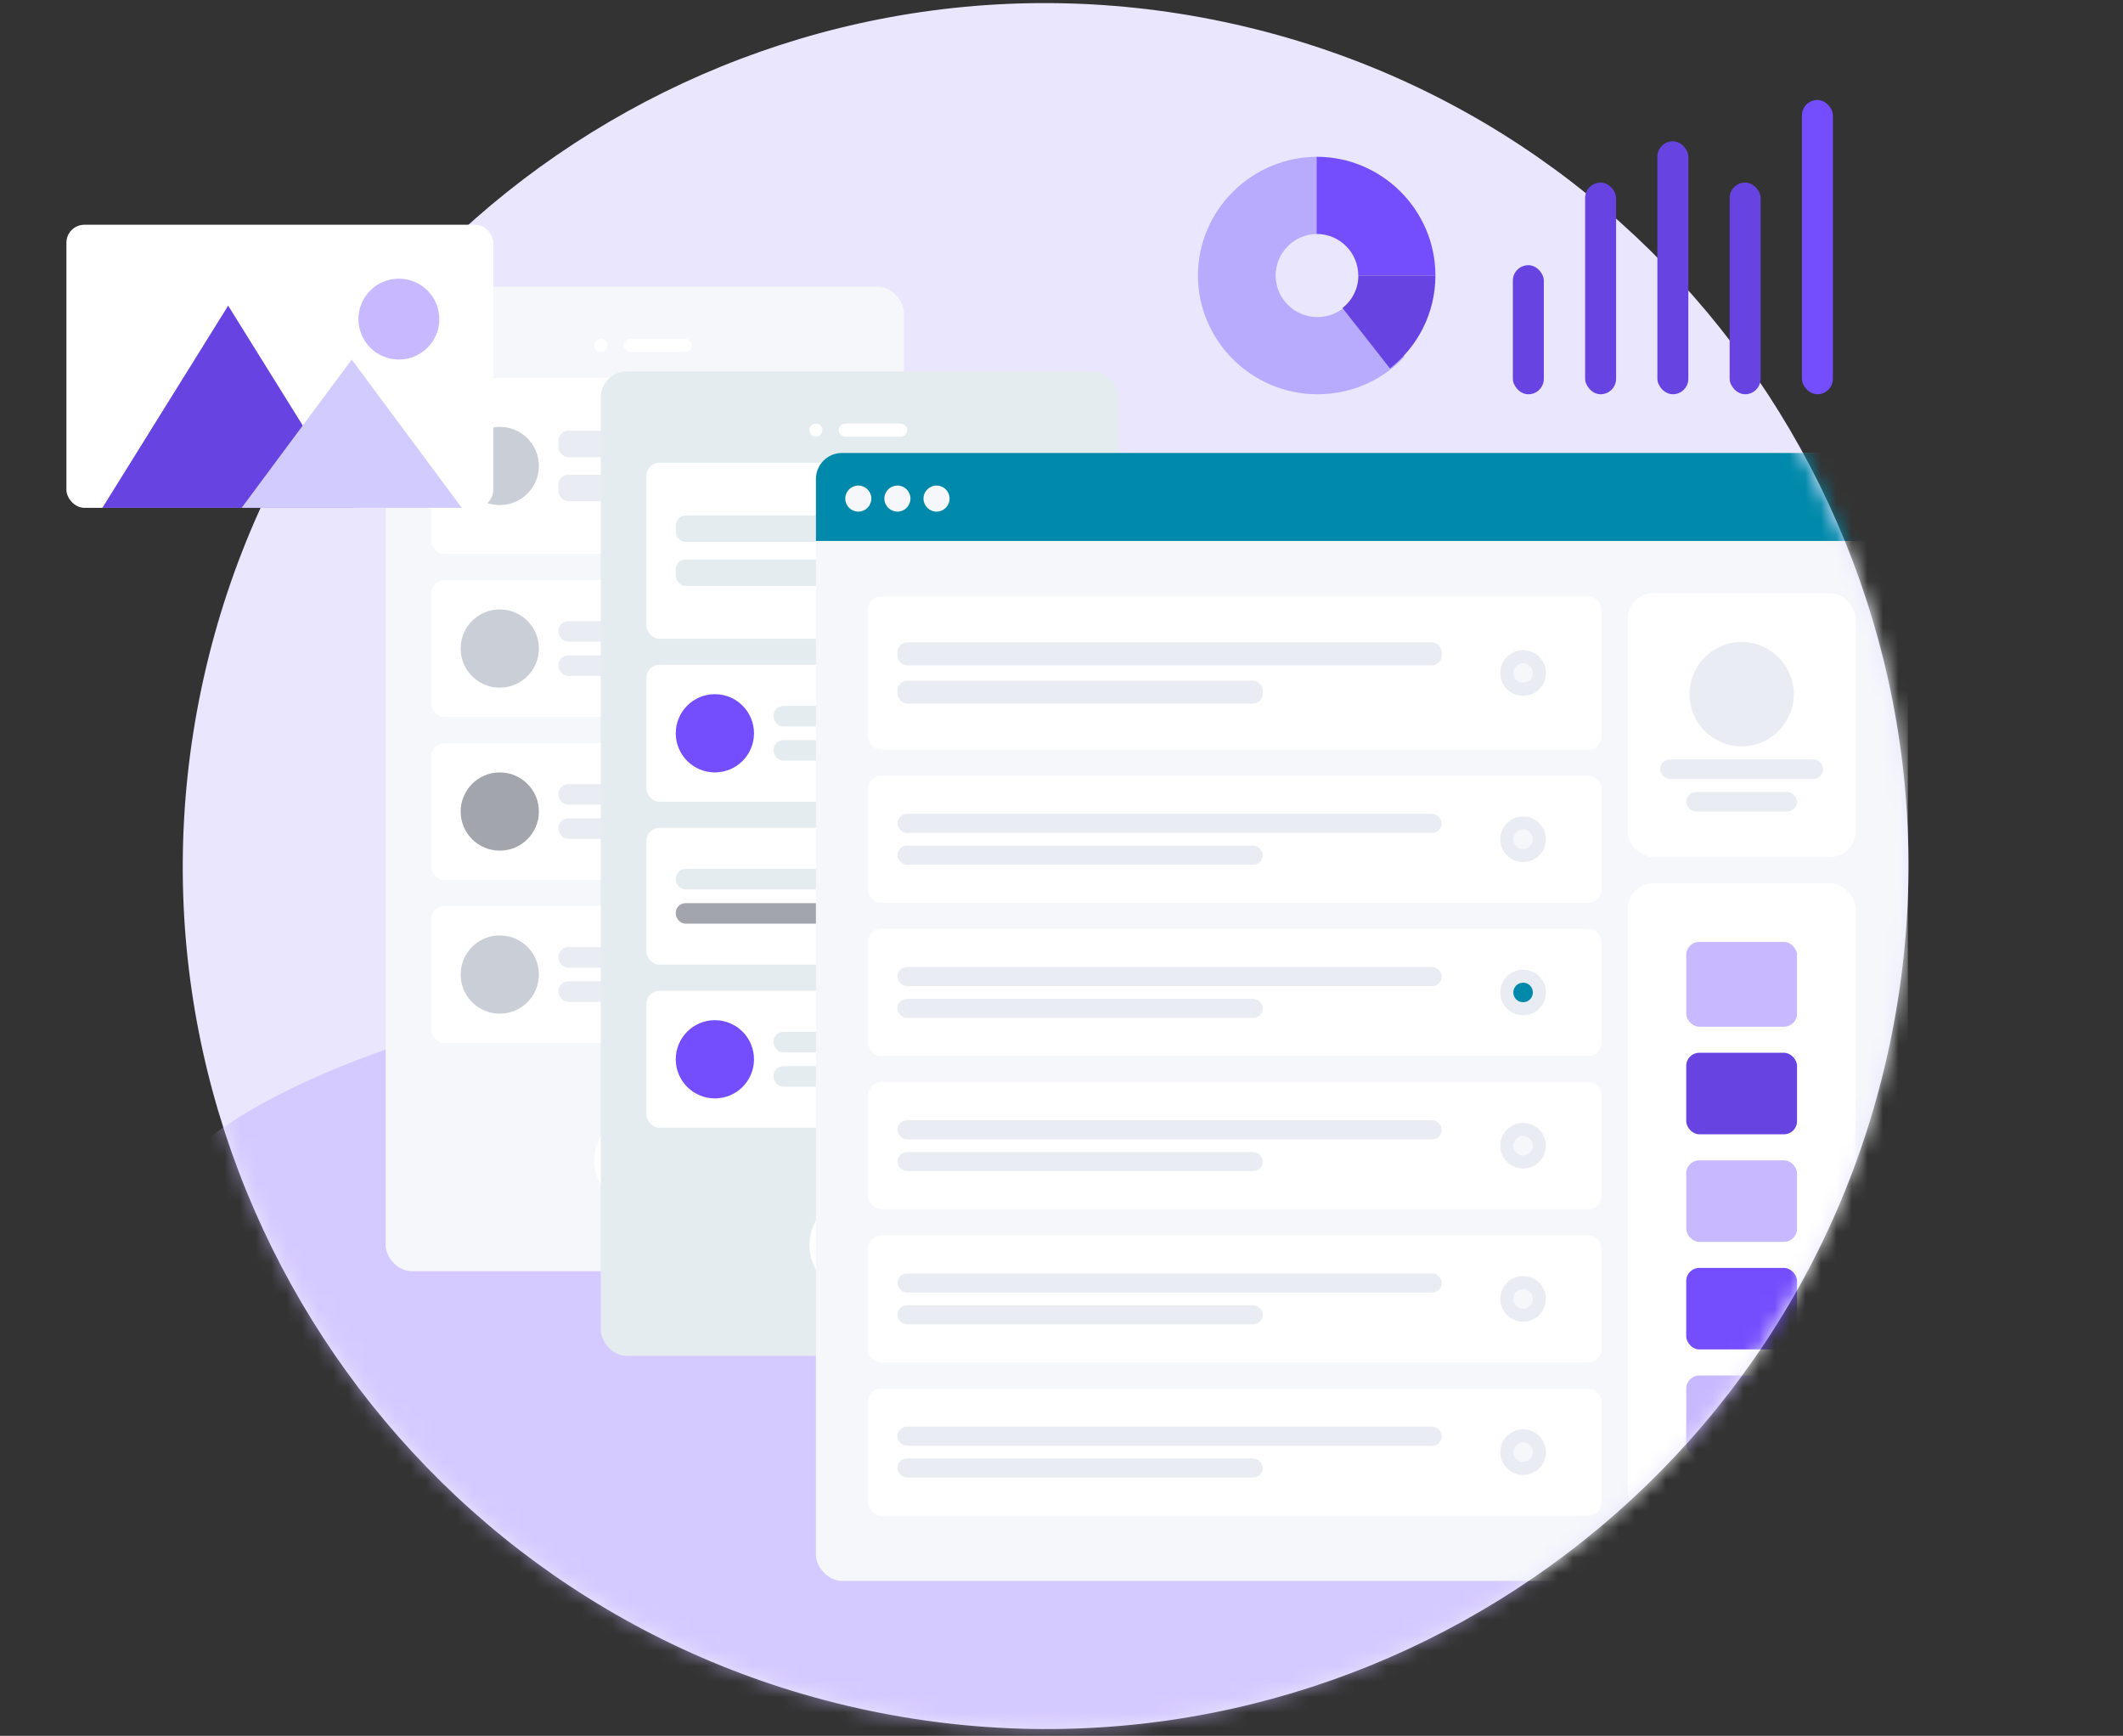 <svg width="137" height="112" viewBox="0 0 137 112" fill="none" xmlns="http://www.w3.org/2000/svg">
<rect x="0" y="0" width="137" height="112" fill="#333333" stroke="none"/>
<path d="M121.955 67.344C115.625 97.432 86.102 116.691 56.014 110.361C25.926 104.031 6.667 74.508 12.997 44.42C19.327 14.332 48.85 -4.927 78.938 1.403C109.026 7.734 128.285 37.257 121.955 67.344Z" fill="#E9E6FE"/>
<mask id="mask0_12_9692" style="mask-type:alpha" maskUnits="userSpaceOnUse" x="11" y="0" width="113" height="112">
<path d="M121.955 67.344C115.625 97.432 86.102 116.691 56.014 110.361C25.926 104.031 6.667 74.508 12.997 44.42C19.327 14.332 48.85 -4.927 78.938 1.403C109.026 7.734 128.285 37.257 121.955 67.344Z" fill="#C8B8FF"/>
</mask>
<g mask="url(#mask0_12_9692)">
<g opacity="0.6" clip-path="url(#clip0_12_9692)">
<path fill-rule="evenodd" clip-rule="evenodd" d="M9.543 77.927C1.121 96.002 30.073 120.828 62.149 123.29C94.225 125.751 119.983 97.703 112.873 74.872C105.763 52.041 17.965 59.851 9.543 77.927Z" fill="#C8B8FF"/>
</g>
<g clip-path="url(#clip1_12_9692)">
<rect x="24.888" y="18.498" width="33.444" height="63.523" rx="1.683" fill="#F5F7FB"/>
<path fill-rule="evenodd" clip-rule="evenodd" d="M41.505 78.024C43.248 78.024 44.66 76.611 44.66 74.869C44.66 73.126 43.248 71.713 41.505 71.713C39.763 71.713 38.35 73.126 38.35 74.869C38.35 76.611 39.763 78.024 41.505 78.024Z" fill="white"/>
<path fill-rule="evenodd" clip-rule="evenodd" d="M38.771 22.704C39.003 22.704 39.191 22.516 39.191 22.284C39.191 22.052 39.003 21.863 38.771 21.863C38.538 21.863 38.35 22.052 38.35 22.284C38.35 22.516 38.538 22.704 38.771 22.704Z" fill="white"/>
<rect x="40.243" y="21.863" width="4.417" height="0.841" rx="0.421" fill="white"/>
<g clip-path="url(#clip2_12_9692)">
<g clip-path="url(#clip3_12_9692)">
<rect x="27.834" y="24.387" width="27.555" height="11.358" rx="0.841" fill="white"/>
<g clip-path="url(#clip4_12_9692)">
<rect x="36.037" y="27.795" width="15.355" height="1.704" rx="0.631" fill="#E9ECF2"/>
<rect x="36.037" y="30.634" width="10.307" height="1.704" rx="0.631" fill="#E9ECF2"/>
</g>
<path fill-rule="evenodd" clip-rule="evenodd" d="M32.251 32.59C33.645 32.59 34.775 31.46 34.775 30.066C34.775 28.672 33.645 27.542 32.251 27.542C30.857 27.542 29.727 28.672 29.727 30.066C29.727 31.46 30.857 32.59 32.251 32.59Z" fill="#CACFD7"/>
</g>
<g clip-path="url(#clip5_12_9692)">
<rect x="27.834" y="37.428" width="27.555" height="8.834" rx="0.841" fill="white"/>
<g clip-path="url(#clip6_12_9692)">
<rect x="36.037" y="40.078" width="15.355" height="1.325" rx="0.631" fill="#E9ECF2"/>
<rect x="36.037" y="42.287" width="10.307" height="1.325" rx="0.631" fill="#E9ECF2"/>
</g>
<path fill-rule="evenodd" clip-rule="evenodd" d="M32.251 44.369C33.645 44.369 34.775 43.239 34.775 41.845C34.775 40.451 33.645 39.321 32.251 39.321C30.857 39.321 29.727 40.451 29.727 41.845C29.727 43.239 30.857 44.369 32.251 44.369Z" fill="#CACFD7"/>
</g>
<g clip-path="url(#clip7_12_9692)">
<rect x="27.834" y="47.946" width="27.555" height="8.834" rx="0.841" fill="white"/>
<g clip-path="url(#clip8_12_9692)">
<rect x="36.037" y="50.595" width="15.355" height="1.325" rx="0.631" fill="#E9ECF2"/>
<rect x="36.037" y="52.804" width="10.307" height="1.325" rx="0.631" fill="#E9ECF2"/>
</g>
<path fill-rule="evenodd" clip-rule="evenodd" d="M32.251 54.886C33.645 54.886 34.775 53.756 34.775 52.362C34.775 50.968 33.645 49.838 32.251 49.838C30.857 49.838 29.727 50.968 29.727 52.362C29.727 53.756 30.857 54.886 32.251 54.886Z" fill="#A2A6AC"/>
</g>
<g clip-path="url(#clip9_12_9692)">
<rect x="27.834" y="58.462" width="27.555" height="8.834" rx="0.841" fill="white"/>
<g clip-path="url(#clip10_12_9692)">
<rect x="36.037" y="61.113" width="15.355" height="1.325" rx="0.631" fill="#E9ECF2"/>
<rect x="36.037" y="63.321" width="10.307" height="1.325" rx="0.631" fill="#E9ECF2"/>
</g>
<path fill-rule="evenodd" clip-rule="evenodd" d="M32.251 65.403C33.645 65.403 34.775 64.273 34.775 62.879C34.775 61.485 33.645 60.355 32.251 60.355C30.857 60.355 29.727 61.485 29.727 62.879C29.727 64.273 30.857 65.403 32.251 65.403Z" fill="#CACFD7"/>
</g>
</g>
</g>
<g clip-path="url(#clip11_12_9692)">
<rect x="38.77" y="23.966" width="33.444" height="63.523" rx="1.683" fill="#E4ECF0"/>
<path fill-rule="evenodd" clip-rule="evenodd" d="M55.387 83.492C57.129 83.492 58.542 82.08 58.542 80.337C58.542 78.595 57.129 77.182 55.387 77.182C53.644 77.182 52.232 78.595 52.232 80.337C52.232 82.08 53.644 83.492 55.387 83.492Z" fill="white"/>
<path fill-rule="evenodd" clip-rule="evenodd" d="M52.653 28.173C52.885 28.173 53.073 27.985 53.073 27.753C53.073 27.52 52.885 27.332 52.653 27.332C52.42 27.332 52.232 27.52 52.232 27.753C52.232 27.985 52.42 28.173 52.653 28.173Z" fill="white"/>
<rect x="54.125" y="27.332" width="4.417" height="0.841" rx="0.421" fill="white"/>
<g clip-path="url(#clip12_12_9692)">
<g clip-path="url(#clip13_12_9692)">
<rect x="41.715" y="29.856" width="27.555" height="11.358" rx="0.841" fill="white"/>
<g clip-path="url(#clip14_12_9692)">
<rect x="43.608" y="33.263" width="15.355" height="1.704" rx="0.631" fill="#E4ECF0"/>
<rect x="43.608" y="36.103" width="10.307" height="1.704" rx="0.631" fill="#E4ECF0"/>
</g>
<path fill-rule="evenodd" clip-rule="evenodd" d="M66.325 37.007C67.139 37.007 67.798 36.348 67.798 35.535C67.798 34.722 67.139 34.063 66.325 34.063C65.512 34.063 64.853 34.722 64.853 35.535C64.853 36.348 65.512 37.007 66.325 37.007Z" fill="#E4ECF0"/>
<path fill-rule="evenodd" clip-rule="evenodd" d="M66.326 36.166C66.674 36.166 66.957 35.883 66.957 35.535C66.957 35.187 66.674 34.904 66.326 34.904C65.977 34.904 65.695 35.187 65.695 35.535C65.695 35.883 65.977 36.166 66.326 36.166Z" fill="#F5F7FB"/>
</g>
<g clip-path="url(#clip15_12_9692)">
<rect x="41.715" y="42.897" width="27.555" height="8.834" rx="0.841" fill="white"/>
<g clip-path="url(#clip16_12_9692)">
<rect x="49.919" y="45.547" width="15.355" height="1.325" rx="0.631" fill="#E4ECF0"/>
<rect x="49.919" y="47.755" width="10.307" height="1.325" rx="0.631" fill="#E4ECF0"/>
</g>
<path fill-rule="evenodd" clip-rule="evenodd" d="M46.133 49.838C47.526 49.838 48.657 48.708 48.657 47.314C48.657 45.92 47.526 44.79 46.133 44.79C44.739 44.79 43.608 45.92 43.608 47.314C43.608 48.708 44.739 49.838 46.133 49.838Z" fill="#744DFD"/>
</g>
<g clip-path="url(#clip17_12_9692)">
<rect x="41.715" y="53.413" width="27.555" height="8.834" rx="0.841" fill="white"/>
<g clip-path="url(#clip18_12_9692)">
<rect x="43.608" y="56.064" width="15.355" height="1.325" rx="0.631" fill="#E4ECF0"/>
<rect x="43.608" y="58.273" width="10.307" height="1.325" rx="0.631" fill="#A2A6AC"/>
</g>
<path fill-rule="evenodd" clip-rule="evenodd" d="M66.325 59.303C67.139 59.303 67.798 58.644 67.798 57.831C67.798 57.017 67.139 56.358 66.325 56.358C65.512 56.358 64.853 57.017 64.853 57.831C64.853 58.644 65.512 59.303 66.325 59.303Z" fill="#E4ECF0"/>
<path fill-rule="evenodd" clip-rule="evenodd" d="M66.326 58.462C66.674 58.462 66.957 58.179 66.957 57.831C66.957 57.482 66.674 57.2 66.326 57.2C65.977 57.2 65.695 57.482 65.695 57.831C65.695 58.179 65.977 58.462 66.326 58.462Z" fill="#F5F7FB"/>
</g>
<g clip-path="url(#clip19_12_9692)">
<rect x="41.715" y="63.931" width="27.555" height="8.834" rx="0.841" fill="white"/>
<g clip-path="url(#clip20_12_9692)">
<rect x="49.919" y="66.581" width="15.355" height="1.325" rx="0.631" fill="#E4ECF0"/>
<rect x="49.919" y="68.789" width="10.307" height="1.325" rx="0.631" fill="#E4ECF0"/>
</g>
<path fill-rule="evenodd" clip-rule="evenodd" d="M46.133 70.872C47.526 70.872 48.657 69.742 48.657 68.348C48.657 66.954 47.526 65.824 46.133 65.824C44.739 65.824 43.608 66.954 43.608 68.348C43.608 69.742 44.739 70.872 46.133 70.872Z" fill="#744DFD"/>
</g>
</g>
</g>
<g clip-path="url(#clip21_12_9692)">
<rect x="52.653" y="29.226" width="70.464" height="72.778" rx="1.683" fill="#F5F7FB"/>
<rect x="105.028" y="38.27" width="14.724" height="17.038" rx="1.683" fill="white"/>
<path fill-rule="evenodd" clip-rule="evenodd" d="M112.39 48.156C114.249 48.156 115.756 46.649 115.756 44.79C115.756 42.931 114.249 41.425 112.39 41.425C110.531 41.425 109.025 42.931 109.025 44.79C109.025 46.649 110.531 48.156 112.39 48.156Z" fill="#E9ECF2"/>
<rect x="107.132" y="48.997" width="10.517" height="1.262" rx="0.631" fill="#E9ECF2"/>
<rect x="108.814" y="51.1" width="7.152" height="1.262" rx="0.631" fill="#E9ECF2"/>
<path d="M52.653 30.908C52.653 29.979 53.407 29.226 54.336 29.226H121.434C122.364 29.226 123.117 29.979 123.117 30.908V34.905H52.653V30.908Z" fill="#0089AA"/>
<path fill-rule="evenodd" clip-rule="evenodd" d="M55.387 33.012C55.852 33.012 56.229 32.635 56.229 32.17C56.229 31.706 55.852 31.329 55.387 31.329C54.923 31.329 54.546 31.706 54.546 32.17C54.546 32.635 54.923 33.012 55.387 33.012Z" fill="#F5F7FB"/>
<path fill-rule="evenodd" clip-rule="evenodd" d="M57.911 33.012C58.376 33.012 58.752 32.635 58.752 32.17C58.752 31.706 58.376 31.329 57.911 31.329C57.446 31.329 57.07 31.706 57.07 32.17C57.07 32.635 57.446 33.012 57.911 33.012Z" fill="#F5F7FB"/>
<path fill-rule="evenodd" clip-rule="evenodd" d="M60.436 33.012C60.901 33.012 61.277 32.635 61.277 32.17C61.277 31.706 60.901 31.329 60.436 31.329C59.971 31.329 59.595 31.706 59.595 32.17C59.595 32.635 59.971 33.012 60.436 33.012Z" fill="#F5F7FB"/>
<g clip-path="url(#clip22_12_9692)">
<rect x="105.028" y="56.99" width="14.724" height="40.806" rx="1.683" fill="white"/>
<g clip-path="url(#clip23_12_9692)">
<rect x="108.814" y="60.776" width="7.152" height="5.469" rx="0.841" fill="#C8B8FF"/>
<rect x="108.814" y="67.928" width="7.152" height="5.258" rx="0.841" fill="#6744E2"/>
<rect x="108.814" y="74.869" width="7.152" height="5.258" rx="0.841" fill="#C8B8FF"/>
<rect x="108.814" y="88.751" width="7.152" height="5.258" rx="0.841" fill="#C8B8FF"/>
<rect x="108.814" y="81.81" width="7.152" height="5.258" rx="0.841" fill="#744DFD"/>
</g>
</g>
<g clip-path="url(#clip24_12_9692)">
<g clip-path="url(#clip25_12_9692)">
<rect x="56.019" y="38.48" width="47.327" height="9.886" rx="0.841" fill="white"/>
<g clip-path="url(#clip26_12_9692)">
<rect x="57.912" y="41.447" width="35.127" height="1.483" rx="0.631" fill="#E9ECF2"/>
<rect x="57.912" y="43.918" width="23.578" height="1.483" rx="0.631" fill="#E9ECF2"/>
</g>
<path fill-rule="evenodd" clip-rule="evenodd" d="M98.287 44.896C99.1 44.896 99.76 44.237 99.76 43.424C99.76 42.61 99.1 41.951 98.287 41.951C97.474 41.951 96.815 42.61 96.815 43.424C96.815 44.237 97.474 44.896 98.287 44.896Z" fill="#E9ECF2"/>
<path fill-rule="evenodd" clip-rule="evenodd" d="M98.287 44.054C98.636 44.054 98.918 43.772 98.918 43.423C98.918 43.075 98.636 42.792 98.287 42.792C97.939 42.792 97.656 43.075 97.656 43.423C97.656 43.772 97.939 44.054 98.287 44.054Z" fill="#F5F7FB"/>
</g>
<g clip-path="url(#clip27_12_9692)">
<rect x="56.019" y="50.05" width="47.327" height="8.203" rx="0.841" fill="white"/>
<g clip-path="url(#clip28_12_9692)">
<rect x="57.911" y="52.511" width="35.127" height="1.23" rx="0.615" fill="#E9ECF2"/>
<rect x="57.911" y="54.561" width="23.578" height="1.23" rx="0.615" fill="#E9ECF2"/>
</g>
<path fill-rule="evenodd" clip-rule="evenodd" d="M98.287 55.623C99.1 55.623 99.76 54.964 99.76 54.151C99.76 53.338 99.1 52.679 98.287 52.679C97.474 52.679 96.815 53.338 96.815 54.151C96.815 54.964 97.474 55.623 98.287 55.623Z" fill="#E9ECF2"/>
<path fill-rule="evenodd" clip-rule="evenodd" d="M98.287 54.782C98.636 54.782 98.918 54.499 98.918 54.151C98.918 53.803 98.636 53.52 98.287 53.52C97.939 53.52 97.656 53.803 97.656 54.151C97.656 54.499 97.939 54.782 98.287 54.782Z" fill="#F5F7FB"/>
</g>
<g clip-path="url(#clip29_12_9692)">
<rect x="56.019" y="59.934" width="47.327" height="8.203" rx="0.841" fill="white"/>
<g clip-path="url(#clip30_12_9692)">
<rect x="57.911" y="62.397" width="35.127" height="1.23" rx="0.615" fill="#E9ECF2"/>
<rect x="57.911" y="64.447" width="23.578" height="1.23" rx="0.615" fill="#E9ECF2"/>
</g>
<path fill-rule="evenodd" clip-rule="evenodd" d="M98.287 65.509C99.1 65.509 99.76 64.85 99.76 64.036C99.76 63.223 99.1 62.564 98.287 62.564C97.474 62.564 96.815 63.223 96.815 64.036C96.815 64.85 97.474 65.509 98.287 65.509Z" fill="#E9ECF2"/>
<path fill-rule="evenodd" clip-rule="evenodd" d="M98.287 64.667C98.636 64.667 98.918 64.385 98.918 64.036C98.918 63.688 98.636 63.405 98.287 63.405C97.939 63.405 97.656 63.688 97.656 64.036C97.656 64.385 97.939 64.667 98.287 64.667Z" fill="#0089AA"/>
</g>
<g clip-path="url(#clip31_12_9692)">
<rect x="56.019" y="89.593" width="47.327" height="8.203" rx="0.841" fill="white"/>
<g clip-path="url(#clip32_12_9692)">
<rect x="57.911" y="92.054" width="35.127" height="1.23" rx="0.615" fill="#E9ECF2"/>
<rect x="57.911" y="94.104" width="23.578" height="1.23" rx="0.615" fill="#E9ECF2"/>
</g>
<path fill-rule="evenodd" clip-rule="evenodd" d="M98.287 95.167C99.1 95.167 99.76 94.508 99.76 93.695C99.76 92.881 99.1 92.222 98.287 92.222C97.474 92.222 96.815 92.881 96.815 93.695C96.815 94.508 97.474 95.167 98.287 95.167Z" fill="#E9ECF2"/>
<path fill-rule="evenodd" clip-rule="evenodd" d="M98.287 94.325C98.636 94.325 98.918 94.043 98.918 93.694C98.918 93.346 98.636 93.063 98.287 93.063C97.939 93.063 97.656 93.346 97.656 93.694C97.656 94.043 97.939 94.325 98.287 94.325Z" fill="#F5F7FB"/>
</g>
<g clip-path="url(#clip33_12_9692)">
<rect x="56.019" y="79.706" width="47.327" height="8.203" rx="0.841" fill="white"/>
<g clip-path="url(#clip34_12_9692)">
<rect x="57.911" y="82.168" width="35.127" height="1.23" rx="0.615" fill="#E9ECF2"/>
<rect x="57.911" y="84.218" width="23.578" height="1.23" rx="0.615" fill="#E9ECF2"/>
</g>
<path fill-rule="evenodd" clip-rule="evenodd" d="M98.287 85.28C99.1 85.28 99.76 84.621 99.76 83.808C99.76 82.995 99.1 82.335 98.287 82.335C97.474 82.335 96.815 82.995 96.815 83.808C96.815 84.621 97.474 85.28 98.287 85.28Z" fill="#E9ECF2"/>
<path fill-rule="evenodd" clip-rule="evenodd" d="M98.287 84.439C98.636 84.439 98.918 84.156 98.918 83.808C98.918 83.459 98.636 83.177 98.287 83.177C97.939 83.177 97.656 83.459 97.656 83.808C97.656 84.156 97.939 84.439 98.287 84.439Z" fill="#F5F7FB"/>
</g>
<g clip-path="url(#clip35_12_9692)">
<rect x="56.019" y="69.821" width="47.327" height="8.203" rx="0.841" fill="white"/>
<g clip-path="url(#clip36_12_9692)">
<rect x="57.911" y="72.283" width="35.127" height="1.23" rx="0.615" fill="#E9ECF2"/>
<rect x="57.911" y="74.333" width="23.578" height="1.23" rx="0.615" fill="#E9ECF2"/>
</g>
<path fill-rule="evenodd" clip-rule="evenodd" d="M98.287 75.395C99.1 75.395 99.76 74.736 99.76 73.922C99.76 73.109 99.1 72.45 98.287 72.45C97.474 72.45 96.815 73.109 96.815 73.922C96.815 74.736 97.474 75.395 98.287 75.395Z" fill="#E9ECF2"/>
<path fill-rule="evenodd" clip-rule="evenodd" d="M98.287 74.553C98.636 74.553 98.918 74.271 98.918 73.922C98.918 73.574 98.636 73.291 98.287 73.291C97.939 73.291 97.656 73.574 97.656 73.922C97.656 74.271 97.939 74.553 98.287 74.553Z" fill="#F5F7FB"/>
</g>
</g>
</g>
<path fill-rule="evenodd" clip-rule="evenodd" d="M86.984 19.61C86.491 20.131 85.794 20.459 85.018 20.459C83.527 20.459 82.319 19.258 82.319 17.777C82.319 16.296 83.527 15.096 85.018 15.096V10.116C80.777 10.116 77.306 13.564 77.306 17.777C77.306 21.99 80.777 25.439 85.018 25.439C87.245 25.439 89.258 24.502 90.631 23.013L86.984 19.61Z" fill="#B8ABFD"/>
<path fill-rule="evenodd" clip-rule="evenodd" d="M84.968 10.116V15.096C86.449 15.096 87.65 16.296 87.65 17.777H92.629C92.629 13.564 89.181 10.116 84.968 10.116Z" fill="#744DFD"/>
<path fill-rule="evenodd" clip-rule="evenodd" d="M87.656 17.777C87.656 18.629 87.255 19.385 86.633 19.874L89.696 23.773C91.479 22.377 92.629 20.213 92.629 17.777H87.656Z" fill="#6744E2"/>
</g>
<rect x="97.626" y="17.111" width="1.999" height="8.328" rx="0.999" fill="#6744E2"/>
<rect x="102.29" y="11.781" width="1.999" height="13.657" rx="0.999" fill="#6744E2"/>
<rect x="106.952" y="9.116" width="1.999" height="16.322" rx="0.999" fill="#6744E2"/>
<rect x="111.616" y="11.781" width="1.999" height="13.657" rx="0.999" fill="#6744E2"/>
<rect x="116.281" y="6.451" width="1.999" height="18.987" rx="0.999" fill="#744DFD"/>
<path fill-rule="evenodd" clip-rule="evenodd" d="M18.204 29.574C18.203 29.577 18.202 29.58 18.2 29.583C18.202 29.58 18.204 29.569 18.204 29.574Z" fill="#CACFD7"/>
<path fill-rule="evenodd" clip-rule="evenodd" d="M18.201 29.578C18.201 29.579 18.201 29.58 18.201 29.581C18.201 29.578 18.206 29.57 18.201 29.578Z" fill="#CACFD7"/>
<path fill-rule="evenodd" clip-rule="evenodd" d="M18.221 29.529C18.218 29.541 18.212 29.552 18.208 29.563C18.21 29.558 18.212 29.553 18.215 29.547C18.154 29.698 18.192 29.6 18.221 29.529Z" fill="#CACFD7"/>
<path fill-rule="evenodd" clip-rule="evenodd" d="M18.209 29.564C18.206 29.569 18.204 29.575 18.202 29.58C18.185 29.613 18.209 29.564 18.209 29.564Z" fill="#CACFD7"/>
<path fill-rule="evenodd" clip-rule="evenodd" d="M18.202 29.578C18.202 29.578 18.202 29.578 18.202 29.577C18.202 29.578 18.202 29.578 18.202 29.578Z" fill="#CACFD7"/>
<path fill-rule="evenodd" clip-rule="evenodd" d="M18.199 29.582C18.195 29.59 18.215 29.556 18.199 29.582V29.582Z" fill="#CACFD7"/>
<path fill-rule="evenodd" clip-rule="evenodd" d="M18.201 29.578L18.203 29.577C18.202 29.578 18.202 29.578 18.201 29.578Z" fill="#CACFD7"/>
<rect x="4.286" y="14.501" width="27.544" height="18.266" rx="1.16" fill="white"/>
<path fill-rule="evenodd" clip-rule="evenodd" d="M14.724 19.72L6.606 32.767H22.842L14.724 19.72Z" fill="#6744E2"/>
<path fill-rule="evenodd" clip-rule="evenodd" d="M22.697 23.199L15.593 32.767H29.8L22.697 23.199Z" fill="#D2CBFE"/>
<path fill-rule="evenodd" clip-rule="evenodd" d="M25.741 23.199C27.182 23.199 28.351 22.031 28.351 20.59C28.351 19.149 27.182 17.981 25.741 17.981C24.3 17.981 23.132 19.149 23.132 20.59C23.132 22.031 24.3 23.199 25.741 23.199Z" fill="#C8B8FF"/>
<defs>
<clipPath id="clip0_12_9692">
<rect width="101.456" height="71.235" fill="white" transform="matrix(-0.935 -0.354 -0.354 0.935 120.138 72.212)"/>
</clipPath>
<clipPath id="clip1_12_9692">
<rect width="33.444" height="63.523" fill="white" transform="translate(24.888 18.497)"/>
</clipPath>
<clipPath id="clip2_12_9692">
<rect width="27.555" height="42.909" fill="white" transform="translate(27.834 24.387)"/>
</clipPath>
<clipPath id="clip3_12_9692">
<rect width="27.555" height="11.358" fill="white" transform="translate(27.834 24.387)"/>
</clipPath>
<clipPath id="clip4_12_9692">
<rect width="15.355" height="4.543" fill="white" transform="translate(36.037 27.795)"/>
</clipPath>
<clipPath id="clip5_12_9692">
<rect width="27.555" height="8.834" fill="white" transform="translate(27.834 37.428)"/>
</clipPath>
<clipPath id="clip6_12_9692">
<rect width="15.355" height="3.534" fill="white" transform="translate(36.037 40.078)"/>
</clipPath>
<clipPath id="clip7_12_9692">
<rect width="27.555" height="8.834" fill="white" transform="translate(27.834 47.945)"/>
</clipPath>
<clipPath id="clip8_12_9692">
<rect width="15.355" height="3.534" fill="white" transform="translate(36.037 50.596)"/>
</clipPath>
<clipPath id="clip9_12_9692">
<rect width="27.555" height="8.834" fill="white" transform="translate(27.834 58.462)"/>
</clipPath>
<clipPath id="clip10_12_9692">
<rect width="15.355" height="3.534" fill="white" transform="translate(36.037 61.112)"/>
</clipPath>
<clipPath id="clip11_12_9692">
<rect width="43.54" height="63.523" fill="white" transform="translate(28.674 23.966)"/>
</clipPath>
<clipPath id="clip12_12_9692">
<rect width="27.555" height="42.909" fill="white" transform="translate(41.715 29.856)"/>
</clipPath>
<clipPath id="clip13_12_9692">
<rect width="27.555" height="11.358" fill="white" transform="translate(41.715 29.856)"/>
</clipPath>
<clipPath id="clip14_12_9692">
<rect width="15.355" height="4.543" fill="white" transform="translate(43.608 33.263)"/>
</clipPath>
<clipPath id="clip15_12_9692">
<rect width="27.555" height="8.834" fill="white" transform="translate(41.715 42.897)"/>
</clipPath>
<clipPath id="clip16_12_9692">
<rect width="15.355" height="3.534" fill="white" transform="translate(49.919 45.547)"/>
</clipPath>
<clipPath id="clip17_12_9692">
<rect width="27.555" height="8.834" fill="white" transform="translate(41.715 53.414)"/>
</clipPath>
<clipPath id="clip18_12_9692">
<rect width="15.355" height="3.534" fill="white" transform="translate(43.608 56.064)"/>
</clipPath>
<clipPath id="clip19_12_9692">
<rect width="27.555" height="8.834" fill="white" transform="translate(41.715 63.931)"/>
</clipPath>
<clipPath id="clip20_12_9692">
<rect width="15.355" height="3.534" fill="white" transform="translate(49.919 66.581)"/>
</clipPath>
<clipPath id="clip21_12_9692">
<rect width="70.464" height="72.778" fill="white" transform="translate(52.653 29.225)"/>
</clipPath>
<clipPath id="clip22_12_9692">
<rect width="14.724" height="40.806" fill="white" transform="translate(105.028 56.99)"/>
</clipPath>
<clipPath id="clip23_12_9692">
<rect width="7.152" height="33.234" fill="white" transform="translate(108.814 60.776)"/>
</clipPath>
<clipPath id="clip24_12_9692">
<rect width="47.327" height="59.316" fill="white" transform="translate(56.019 38.48)"/>
</clipPath>
<clipPath id="clip25_12_9692">
<rect width="47.327" height="9.886" fill="white" transform="translate(56.019 38.48)"/>
</clipPath>
<clipPath id="clip26_12_9692">
<rect width="35.127" height="3.954" fill="white" transform="translate(57.912 41.446)"/>
</clipPath>
<clipPath id="clip27_12_9692">
<rect width="47.327" height="8.203" fill="white" transform="translate(56.019 50.049)"/>
</clipPath>
<clipPath id="clip28_12_9692">
<rect width="35.127" height="3.281" fill="white" transform="translate(57.911 52.51)"/>
</clipPath>
<clipPath id="clip29_12_9692">
<rect width="47.327" height="8.203" fill="white" transform="translate(56.019 59.935)"/>
</clipPath>
<clipPath id="clip30_12_9692">
<rect width="35.127" height="3.281" fill="white" transform="translate(57.911 62.396)"/>
</clipPath>
<clipPath id="clip31_12_9692">
<rect width="47.327" height="8.203" fill="white" transform="translate(56.019 89.593)"/>
</clipPath>
<clipPath id="clip32_12_9692">
<rect width="35.127" height="3.281" fill="white" transform="translate(57.911 92.054)"/>
</clipPath>
<clipPath id="clip33_12_9692">
<rect width="47.327" height="8.203" fill="white" transform="translate(56.019 79.707)"/>
</clipPath>
<clipPath id="clip34_12_9692">
<rect width="35.127" height="3.281" fill="white" transform="translate(57.911 82.168)"/>
</clipPath>
<clipPath id="clip35_12_9692">
<rect width="47.327" height="8.203" fill="white" transform="translate(56.019 69.821)"/>
</clipPath>
<clipPath id="clip36_12_9692">
<rect width="35.127" height="3.281" fill="white" transform="translate(57.911 72.282)"/>
</clipPath>
</defs>
</svg>
